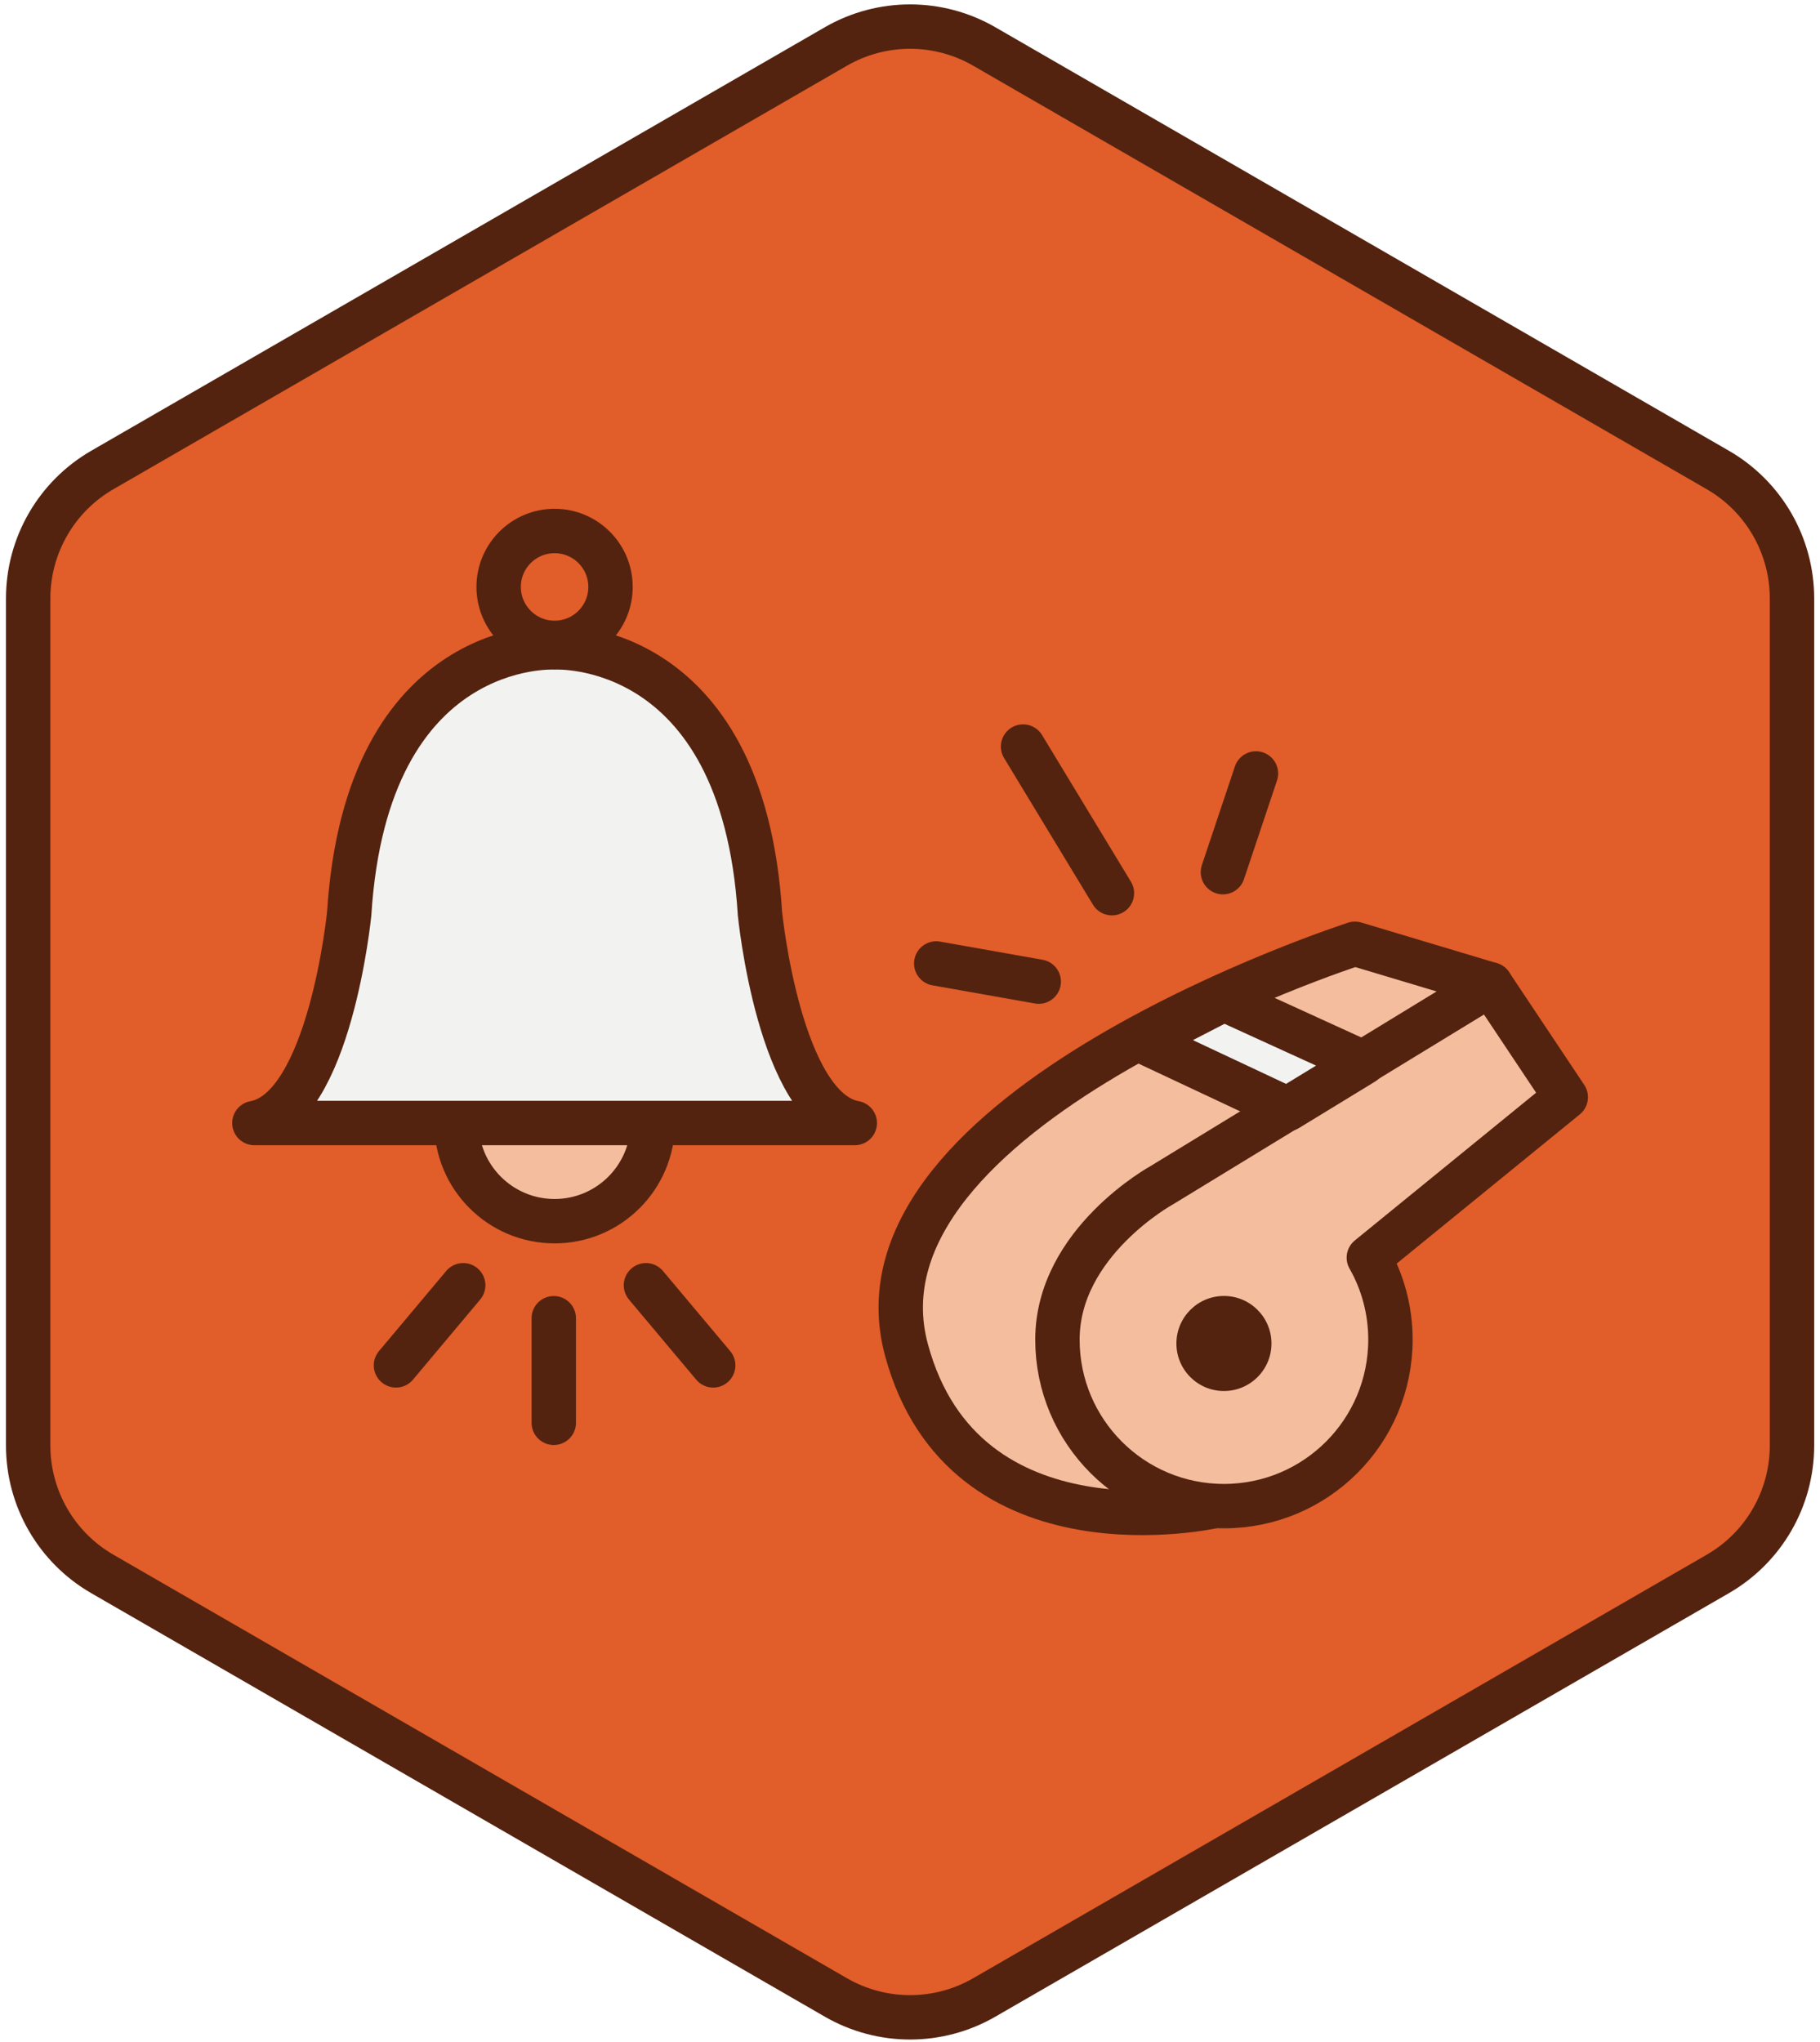 <?xml version="1.0" encoding="UTF-8" standalone="no"?>
<svg width="246px" height="276px" viewBox="0 0 246 276" version="1.1" xmlns="http://www.w3.org/2000/svg" xmlns:xlink="http://www.w3.org/1999/xlink" xmlns:sketch="http://www.bohemiancoding.com/sketch/ns">
    <!-- Generator: Sketch 3.1 (8751) - http://www.bohemiancoding.com/sketch -->
    <title>Features</title>
    <desc>Created with Sketch.</desc>
    <defs></defs>
    <g id="Home" stroke="none" stroke-width="1" fill="none" fill-rule="evenodd" sketch:type="MSPage">
        <g id="Features" sketch:type="MSLayerGroup" transform="translate(4, 4)">
            <path d="M9.831,59.527 L108.987,2.28 C115.189,-1.301 122.832,-1.301 129.034,2.28 L228.19,59.527 C234.393,63.108 238.213,69.727 238.213,76.889 L238.213,191.384 C238.213,198.546 234.393,205.164 228.19,208.745 L129.034,265.993 C122.832,269.574 115.189,269.574 108.987,265.993 L9.831,208.745 C3.628,205.164 -0.193,198.546 -0.193,191.384 L-0.193,76.889 C-0.193,69.727 3.628,63.108 9.831,59.527 L9.831,59.527 Z" id="Fill-1205" fill="#E15D29" sketch:type="MSShapeGroup"></path>
            <path d="M9.831,59.527 L108.987,2.28 C115.189,-1.301 122.832,-1.301 129.034,2.28 L228.19,59.527 C234.393,63.108 238.213,69.727 238.213,76.889 L238.213,191.384 C238.213,198.546 234.393,205.164 228.19,208.745 L129.034,265.993 C122.832,269.574 115.189,269.574 108.987,265.993 L9.831,208.745 C3.628,205.164 -0.193,198.546 -0.193,191.384 L-0.193,76.889 C-0.193,69.727 3.628,63.108 9.831,59.527 L9.831,59.527 Z" id="Stroke-1206" stroke="#53230F" stroke-width="6" stroke-linecap="round" stroke-linejoin="round" sketch:type="MSShapeGroup"></path>
            <path d="M160.099,199.579 C160.099,199.579 126.281,207.229 118.516,178.442 C109.74,145.908 179.142,123.57 179.142,123.57 L197.479,129.068 L160.099,199.579 L160.099,199.579 Z" id="Fill-1207" fill="#F4BD9E" sketch:type="MSShapeGroup"></path>
            <path d="M160.099,199.579 C160.099,199.579 126.281,207.229 118.516,178.442 C109.74,145.908 179.142,123.57 179.142,123.57 L197.479,129.068 L160.099,199.579 L160.099,199.579 Z" id="Stroke-1208" stroke="#53230F" stroke-width="6" stroke-linecap="round" stroke-linejoin="round" sketch:type="MSShapeGroup"></path>
            <path d="M181.018,165.995 C182.88,169.262 183.938,173.046 183.938,177.074 C183.938,189.507 173.866,199.579 161.433,199.579 C149,199.579 138.928,189.507 138.928,177.074 C138.928,163.913 153.071,156.178 153.071,156.178 L197.479,129.068 L207.636,144.303 L181.018,165.995 L181.018,165.995 Z" id="Fill-1209" fill="#F4BD9E" sketch:type="MSShapeGroup"></path>
            <path d="M181.018,165.995 C182.88,169.262 183.938,173.046 183.938,177.074 C183.938,189.507 173.866,199.579 161.433,199.579 C149,199.579 138.928,189.507 138.928,177.074 C138.928,163.913 153.071,156.178 153.071,156.178 L197.479,129.068 L207.636,144.303 L181.018,165.995 L181.018,165.995 Z" id="Stroke-1210" stroke="#53230F" stroke-width="6" stroke-linecap="round" stroke-linejoin="round" sketch:type="MSShapeGroup"></path>
            <path d="M167.857,177.596 C167.857,181.144 164.98,184.02 161.433,184.02 C157.885,184.02 155.009,181.144 155.009,177.596 C155.009,174.049 157.885,171.172 161.433,171.172 C164.98,171.172 167.857,174.049 167.857,177.596" id="Fill-1211" fill="#53230F" sketch:type="MSShapeGroup"></path>
            <path d="M150.46,136.718 L170.02,145.908 L180.27,139.651 L161.433,131.052 L150.46,136.718 L150.46,136.718 Z" id="Fill-1212" fill="#F2F2F1" sketch:type="MSShapeGroup"></path>
            <path d="M150.46,136.718 L170.02,145.908 L180.27,139.651 L161.433,131.052 L150.46,136.718 L150.46,136.718 Z" id="Stroke-1213" stroke="#53230F" stroke-width="6" stroke-linecap="round" stroke-linejoin="round" sketch:type="MSShapeGroup"></path>
            <path d="M146.292,116.729 L134.284,96.91" id="Fill-1214" fill="#F2F2F1" sketch:type="MSShapeGroup"></path>
            <path d="M146.292,116.729 L134.284,96.91" id="Stroke-1215" stroke="#53230F" stroke-width="6" stroke-linecap="round" stroke-linejoin="round" sketch:type="MSShapeGroup"></path>
            <path d="M165.761,100.547 L161.296,113.888" id="Fill-1216" fill="#F2F2F1" sketch:type="MSShapeGroup"></path>
            <path d="M165.761,100.547 L161.296,113.888" id="Stroke-1217" stroke="#53230F" stroke-width="6" stroke-linecap="round" stroke-linejoin="round" sketch:type="MSShapeGroup"></path>
            <path d="M122.548,126.228 L136.4,128.684" id="Fill-1218" fill="#F2F2F1" sketch:type="MSShapeGroup"></path>
            <path d="M122.548,126.228 L136.4,128.684" id="Stroke-1219" stroke="#53230F" stroke-width="6" stroke-linecap="round" stroke-linejoin="round" sketch:type="MSShapeGroup"></path>
            <path d="M84.228,147.797 C84.228,155.124 78.288,161.064 70.96,161.064 C63.634,161.064 57.694,155.124 57.694,147.797 C57.694,140.47 63.634,134.53 70.96,134.53 C78.288,134.53 84.228,140.47 84.228,147.797 L84.228,147.797 Z" id="Fill-1220" fill="#F4BD9E" sketch:type="MSShapeGroup"></path>
            <path d="M84.228,147.797 C84.228,155.124 78.288,161.064 70.96,161.064 C63.634,161.064 57.694,155.124 57.694,147.797 C57.694,140.47 63.634,134.53 70.96,134.53 C78.288,134.53 84.228,140.47 84.228,147.797 L84.228,147.797 Z" id="Stroke-1221" stroke="#53230F" stroke-width="6" stroke-linecap="round" stroke-linejoin="round" sketch:type="MSShapeGroup"></path>
            <path d="M111.537,147.797 L30.385,147.797 C40.588,145.968 43.201,119.488 43.201,119.488 C45.556,82.028 70.961,83.511 70.961,83.511 C70.961,83.511 96.366,82.028 98.72,119.488 C98.72,119.488 101.334,145.968 111.537,147.797 L111.537,147.797 Z" id="Fill-1222" fill="#F2F2F1" sketch:type="MSShapeGroup"></path>
            <path d="M111.537,147.797 L30.385,147.797 C40.588,145.968 43.201,119.488 43.201,119.488 C45.556,82.028 70.961,83.511 70.961,83.511 C70.961,83.511 96.366,82.028 98.72,119.488 C98.72,119.488 101.334,145.968 111.537,147.797 L111.537,147.797 Z" id="Stroke-1223" stroke="#53230F" stroke-width="6" stroke-linecap="round" stroke-linejoin="round" sketch:type="MSShapeGroup"></path>
            <path d="M78.521,75.333 C78.521,79.509 75.136,82.895 70.96,82.895 C66.785,82.895 63.4,79.509 63.4,75.333 C63.4,71.158 66.785,67.772 70.96,67.772 C75.136,67.772 78.521,71.158 78.521,75.333 L78.521,75.333 Z" id="Fill-1224" fill="#E15D29" sketch:type="MSShapeGroup"></path>
            <path d="M78.521,75.333 C78.521,79.509 75.136,82.895 70.96,82.895 C66.785,82.895 63.4,79.509 63.4,75.333 C63.4,71.158 66.785,67.772 70.96,67.772 C75.136,67.772 78.521,71.158 78.521,75.333 L78.521,75.333 Z" id="Stroke-1225" stroke="#53230F" stroke-width="6" stroke-linecap="round" stroke-linejoin="round" sketch:type="MSShapeGroup"></path>
            <path d="M70.85,174.181 L70.85,188.317 M49.522,180.555 L58.609,169.726 M92.399,180.555 L83.312,169.726" id="Stroke-1226" stroke="#53230F" stroke-width="6" stroke-linecap="round" stroke-linejoin="round" sketch:type="MSShapeGroup"></path>
        </g>
    </g>
</svg>